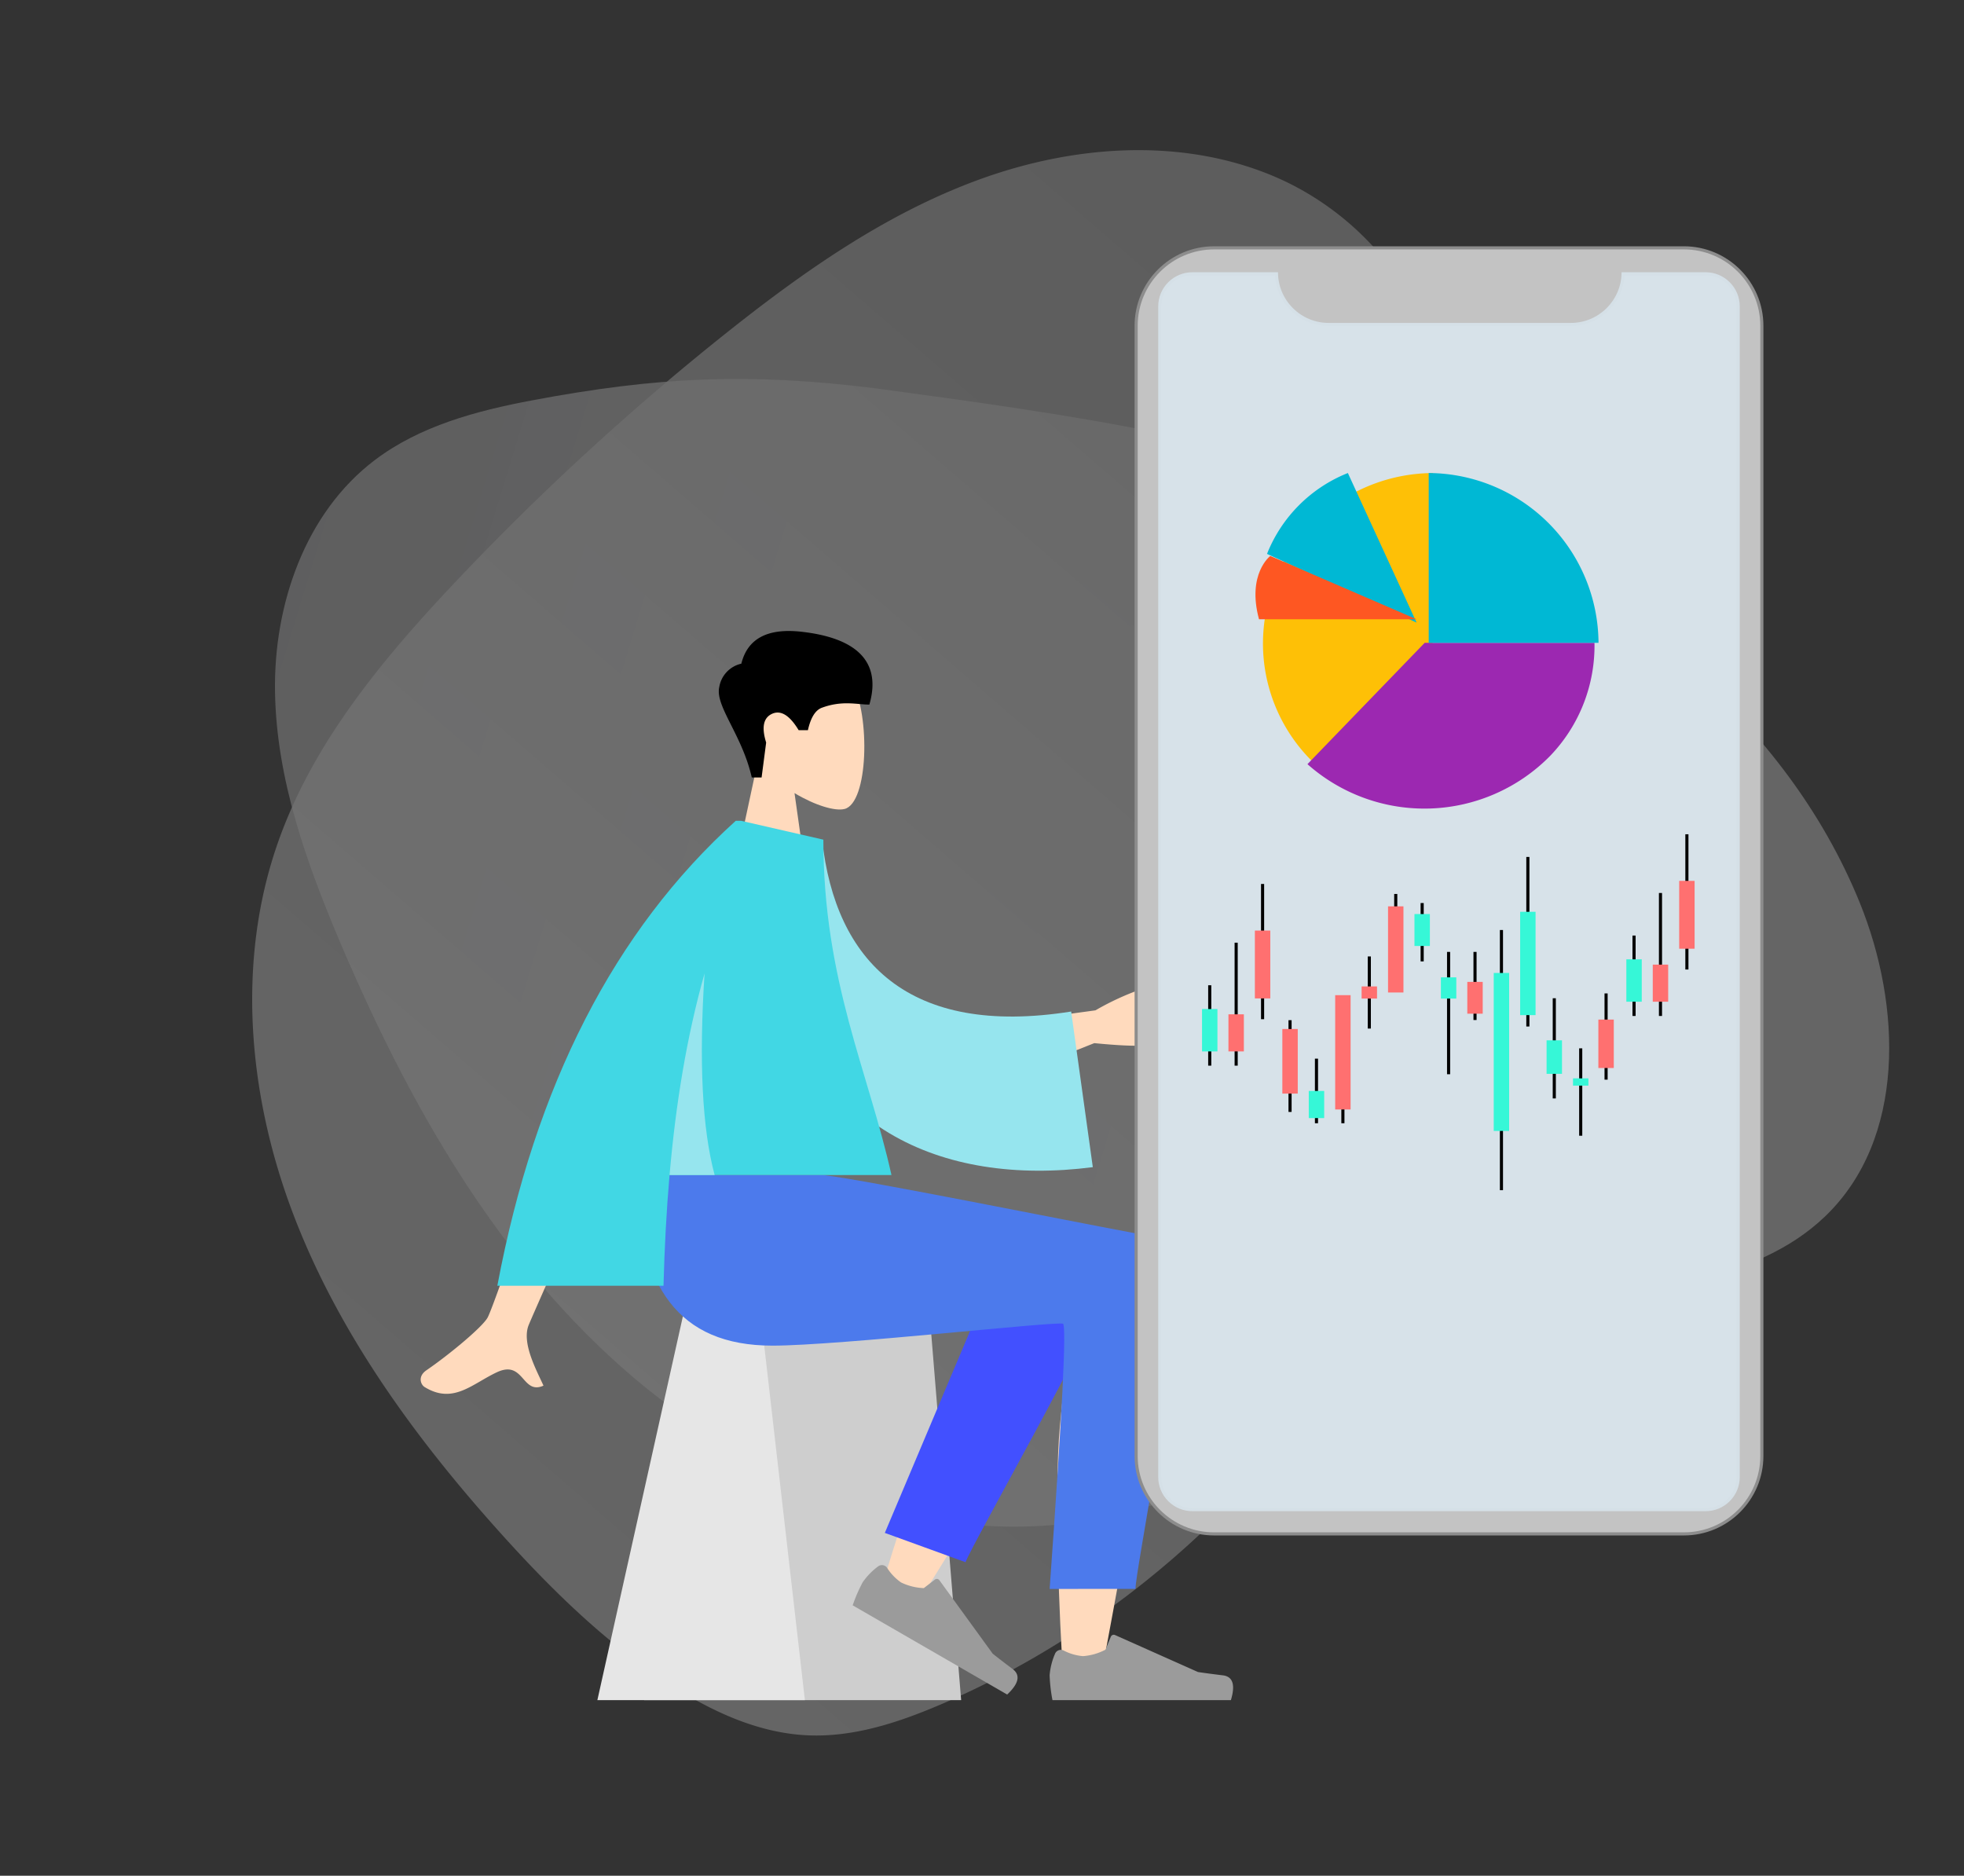 <svg xmlns="http://www.w3.org/2000/svg" xmlns:xlink="http://www.w3.org/1999/xlink" width="631.536" height="603.154" viewBox="0 0 631.536 603.154"><rect x="0" y="0" width="631.536" height="603.154" fill="#333333" stroke="none"/><defs><style>.a{opacity:0.36;}.b{fill:url(#a);}.c{fill:url(#b);}.d{fill:#ffdabd;}.d,.e,.f,.g,.h,.i,.j,.k,.l{fill-rule:evenodd;}.f{fill:#cecece;}.g{fill:#e6e6e6;}.h{fill:#4250ff;}.i{fill:#9b9b9b;}.j{fill:#4c7aec;}.k{fill:#96e5ee;}.l{fill:#41d7e4;}.m{fill:#c3c3c3;}.n{fill:#d7e2e9;}.o{fill:none;stroke:#000;}.p{fill:#ff7070;}.q{fill:#36f7d7;}.r{fill:#fec006;}.s{fill:#9c28b1;}.t{fill:#00b8d4;}.u{fill:#fe5722;}.v,.w,.x{stroke:none;}.w{fill:#8d8d8d;}.x{fill:#d5e0e7;}</style><linearGradient id="a" x1="1.384" y1="0.873" x2="-0.115" y2="0.158" gradientUnits="objectBoundingBox"><stop offset="0" stop-color="#fff" stop-opacity="0.702"/><stop offset="1" stop-color="#c9c9ca" stop-opacity="0.8"/></linearGradient><linearGradient id="b" x1="1.35" y1="0.337" x2="-0.255" y2="0.743" gradientUnits="objectBoundingBox"><stop offset="0" stop-color="#b7b7b7" stop-opacity="0.8"/><stop offset="1" stop-color="#fff" stop-opacity="0.702"/></linearGradient></defs><g transform="translate(-123.15 -463.572)"><g class="a" transform="translate(84.299 570.314) rotate(-14)"><path class="b" d="M3.708,71.375c6.354-27.313,23.325-53.46,49.1-64.5C69.551-.3,88.381-.607,106.562.452,147.391,2.829,176.3,8.626,214.468,23.319c58.105,23.139,116.962,46.694,167.078,84.112s91.312,90.979,100.183,152.89c5.11,35.661-3.971,77.5-35.258,95.362-27.5,15.7-61.709,7.815-93.351,9.143-50.591,2.123-98.033,28.881-148.67,28.909-56.627.032-109.325-34.56-142.309-80.588S13.452,210.89,4.584,154.962C.189,127.265-2.645,98.69,3.708,71.375Z" transform="translate(91.803 71.682)"/><path class="c" d="M6.664,158.786c9.237-39.552,29.981-77.376,62.51-101.7,26.986-20.18,60.214-30,93.08-37.432A835.069,835.069,0,0,1,280.033,1.733c31.846-2.538,64.3-3.2,95.31,4.465s60.75,24.486,78.588,50.989,21.675,63.4,4.766,90.507c-28.5,69.049-57.514,131.748-111.705,183.163C280.219,394.208,182.319,423.045,91.868,406c-14.74-2.777-29.66-6.876-41.717-15.8-12.83-9.495-21.385-23.716-27.653-38.395-9.731-22.791-14.679-47.335-18.064-71.883C-1.115,239.69-2.574,198.338,6.664,158.786Z" transform="translate(0 160.593) rotate(-20)"/></g><g transform="translate(258.417 542.769)"><g transform="translate(0 123.704)"><g transform="translate(95.868 0)"><g transform="translate(4.069 7.12)"><path class="d" d="M8.4,35.082c-4.687-5.5-7.859-12.244-7.329-19.8C2.6-6.484,32.9-1.7,38.8,9.291s5.194,38.854-2.424,40.818c-3.038.783-9.51-1.135-16.1-5.105l4.134,29.249H0Z" transform="translate(0 0)"/></g><path class="e" d="M60.6,71.1C57.533,57.471,48.8,48.179,50.137,42.087a9.241,9.241,0,0,1,7.106-7.577Q60.229,22.431,76.5,24.234c16.273,1.8,26.205,8.562,21.916,23.433-3.943,0-8.7-1.426-15.285,1.017Q80,49.847,78.653,55.9H75.679q-4.33-7.178-8.539-5.276t-1.914,9.243L63.761,71.1Z" transform="translate(-50 -24)"/></g><g transform="translate(56.821 174.95)"><g transform="translate(0 42.72)"><path class="f" d="M13.045,0H91.625l10.3,126.127H0Z" transform="translate(15.051)"/><path class="g" d="M28.1,0H52.264L66.729,126.127H0Z" transform="translate(0)"/></g><path class="d" d="M259.117,20.856c8.378-5.031,22.434,1.433,22.425,8.628-.029,21.528-19.675,122.987-20.7,129.4s-12.014,8.108-12.653.02c-1.018-12.867-2.91-57.412-1.017-78.03.781-8.511,1.622-16.616,2.45-23.847q-15.463,27.925-47.831,79.965l-11.714-5.352q13.8-45.461,22.628-64.188c10.08-21.377,19.531-39.684,23.509-46.132C242.471,11.176,253.362,14.716,259.117,20.856Z" transform="translate(-98.482 0.256)"/><path class="h" d="M0,113.759,5.206,10.508C8.957-7.346,40.711.94,40.7,10.508c-.029,21.722-13.077,96.759-13.087,103.23Z" transform="translate(131.34 8.167) rotate(20)"/><g transform="translate(91.808 119.69) rotate(30)"><path class="i" d="M1.707,6.174A21.84,21.84,0,0,0,0,12.993a51.038,51.038,0,0,0,.917,8.03H58.286Q60.522,13.63,55.7,13.04t-8-1.064L21.035.088A1.017,1.017,0,0,0,19.692.6L19.68.63,17.966,4.787a18.292,18.292,0,0,1-7.249,2.081A16.416,16.416,0,0,1,4.46,5.038h0a2.034,2.034,0,0,0-2.7,1Q1.732,6.106,1.707,6.174Z" transform="translate(0 0)"/></g><g transform="translate(145.426 147.825)"><path class="i" d="M2.707,25.506A21.84,21.84,0,0,0,1,32.325a51.037,51.037,0,0,0,.917,8.03H59.286q2.236-7.393-2.582-7.982t-8-1.064L22.035,19.42a1.017,1.017,0,0,0-1.343.515l-.011.026-1.714,4.158A18.291,18.291,0,0,1,11.717,26.2,16.416,16.416,0,0,1,5.46,24.37h0a2.034,2.034,0,0,0-2.7,1Q2.732,25.438,2.707,25.506Z" transform="translate(-1 -19.332)"/></g><path class="j" d="M285.7,37.058c0,27.023-12.832,90.056-12.84,96.006l-27.612.021q6.062-84.366,4.3-85.275c-1.764-.909-72.27,7.04-93.416,7.04C125.638,54.85,113.023,35.621,112,0h60.4c12.3,1.316,76.452,14.256,100.277,18.7C282.881,20.608,285.7,29.614,285.7,37.058Z" transform="translate(-99.821 0)"/></g><g transform="translate(0 61.029)"><path class="d" d="M194.982,65.556l40.16-5.478A87.537,87.537,0,0,1,257.314,51c1.9-.055,4.919.635.419,4.386s-9.066,7.9-8.263,9.9,4.986,1.257,5.68,4.337q.693,3.079-20.376,1L202.187,83.549Zm-126.158,9.3,22.273.084q-36.634,82.441-38.2,86.33c-2.354,5.832,2.627,14.716,4.757,19.49-6.937,3.1-6.2-8.391-14.949-4.321-7.987,3.717-14.063,10.449-23.292,4.755-1.135-.7-2.378-3.335.626-5.395,7.484-5.132,18.269-14.113,19.726-17.07Q42.743,152.678,68.824,74.852Z" transform="translate(-18.163 0.875)"/><path class="k" d="M0,.363,17.474,0c7.665,38.334,33.109,60.745,84.563,47.9L113.33,97.144c-48.217,10.569-92.7-5.213-106.086-57.311C3.778,26.347.739,12.262,0,.363Z" transform="translate(111.701 4.725) rotate(5)"/><path class="l" d="M120.813.016l26.423,6.051c0,45.446,14.476,74.441,21.9,107.854H97.778c-1.005,11.546-1.623,23.413-1.944,35.6H42.4Q60.564,52.888,119.069,0h1.73Z" transform="translate(-17.747)"/><path class="k" d="M108.1,48.259q-2.759,42.478,3.245,64.834h-14.5C98.835,90.222,102.349,68.61,108.1,48.259Z" transform="translate(-16.813 0.828)"/></g></g><g class="m" transform="translate(229.564)"><path class="v" d="M 176.624 414.04 L 25.578 414.04 C 22.193 414.04 18.908 413.377 15.817 412.069 C 12.831 410.806 10.149 408.998 7.845 406.694 C 5.542 404.391 3.734 401.709 2.471 398.723 C 1.163 395.631 0.5 392.347 0.5 388.961 L 0.5 25.578 C 0.5 22.193 1.163 18.908 2.471 15.817 C 3.734 12.831 5.542 10.149 7.845 7.845 C 10.149 5.542 12.831 3.734 15.817 2.471 C 18.908 1.163 22.193 0.5 25.578 0.5 L 176.624 0.5 C 180.009 0.5 183.294 1.163 186.385 2.471 C 189.371 3.734 192.053 5.542 194.357 7.845 C 196.66 10.149 198.468 12.831 199.732 15.817 C 201.039 18.908 201.702 22.193 201.702 25.578 L 201.702 388.961 C 201.702 392.347 201.039 395.631 199.732 398.723 C 198.468 401.709 196.66 404.391 194.357 406.694 C 192.053 408.998 189.371 410.806 186.385 412.069 C 183.294 413.377 180.009 414.04 176.624 414.04 Z"/><path class="w" d="M 25.578 1 C 22.26 1 19.041 1.65 16.012 2.931 C 13.085 4.169 10.456 5.941 8.199 8.199 C 5.941 10.456 4.169 13.085 2.931 16.012 C 1.65 19.041 1 22.26 1 25.578 L 1 388.961 C 1 392.28 1.65 395.499 2.931 398.528 C 4.169 401.455 5.941 404.083 8.199 406.341 C 10.456 408.598 13.085 410.371 16.012 411.609 C 19.041 412.89 22.26 413.54 25.578 413.54 L 176.624 413.54 C 179.942 413.54 183.161 412.89 186.19 411.609 C 189.117 410.371 191.746 408.598 194.003 406.341 C 196.261 404.083 198.033 401.455 199.271 398.528 C 200.552 395.499 201.202 392.28 201.202 388.961 L 201.202 25.578 C 201.202 22.26 200.552 19.041 199.271 16.012 C 198.033 13.085 196.261 10.456 194.003 8.199 C 191.746 5.941 189.117 4.169 186.19 2.931 C 183.161 1.65 179.942 1 176.624 1 L 25.578 1 M 25.578 -3.0517578125e-05 L 176.624 -3.0517578125e-05 C 190.75 -3.0517578125e-05 202.202 11.452 202.202 25.578 L 202.202 388.961 C 202.202 403.088 190.75 414.54 176.624 414.54 L 25.578 414.54 C 11.452 414.54 0 403.088 0 388.961 L 0 25.578 C 0 11.452 11.452 -3.0517578125e-05 25.578 -3.0517578125e-05 Z"/></g><g class="n" transform="translate(237.165 8.345)"><path class="v" d="M 175.999 397.89 L 11 397.89 C 8.195 397.89 5.559 396.798 3.575 394.815 C 1.592 392.832 0.5 390.195 0.5 387.391 L 0.5 11 C 0.5 8.195 1.592 5.559 3.575 3.575 C 5.559 1.592 8.195 0.5 11 0.5 L 38.022 0.5 C 38.148 4.792 39.882 8.813 42.939 11.869 C 46.114 15.044 50.329 16.793 54.807 16.793 L 132.698 16.793 C 141.79 16.793 149.219 9.529 149.484 0.5 L 175.999 0.5 C 178.804 0.5 181.441 1.592 183.424 3.575 C 185.407 5.558 186.499 8.195 186.499 11 L 186.499 387.391 C 186.499 390.195 185.407 392.832 183.424 394.815 C 181.441 396.798 178.804 397.89 175.999 397.89 Z"/><path class="x" d="M 175.999 397.39 C 178.67 397.39 181.181 396.35 183.07 394.461 C 184.959 392.573 185.999 390.062 185.999 387.391 L 185.999 11 C 185.999 8.329 184.959 5.818 183.07 3.929 C 181.181 2.04 178.67 1 175.999 1 L 149.963 1 C 149.443 10.071 141.898 17.293 132.698 17.293 L 54.807 17.293 C 50.195 17.293 45.855 15.492 42.585 12.223 C 39.553 9.191 37.784 5.237 37.543 1 L 11 1 C 8.329 1 5.818 2.04 3.929 3.929 C 2.04 5.818 1 8.329 1 11 L 1 387.391 C 1 390.062 2.04 392.573 3.929 394.462 C 5.818 396.35 8.329 397.39 11 397.39 L 175.999 397.39 M 175.999 398.39 L 11 398.39 C 8.062 398.39 5.299 397.246 3.222 395.169 C 1.144 393.091 -9.521484116703505e-07 390.329 -9.521484116703505e-07 387.391 L -9.521484116703505e-07 11 C -9.521484116703505e-07 8.062 1.144 5.299 3.222 3.222 C 5.299 1.144 8.062 5.688476448995061e-06 11 5.688476448995061e-06 L 38.515 5.688476448995061e-06 C 38.515 4.346 40.211 8.435 43.292 11.515 C 46.373 14.596 50.462 16.293 54.807 16.293 L 132.698 16.293 C 141.682 16.293 148.991 8.984 148.991 5.688476448995061e-06 L 175.999 5.688476448995061e-06 C 178.937 5.688476448995061e-06 181.7 1.144 183.777 3.222 C 185.855 5.299 186.999 8.062 186.999 11 L 186.999 387.391 C 186.999 390.329 185.855 393.091 183.777 395.169 C 181.7 397.246 178.937 398.39 175.999 398.39 Z"/></g><g transform="translate(251.253 189.07)"><g transform="translate(0 0)"><line class="o" y2="29.502" transform="translate(28.303 59.782)"/><line class="o" y1="20.77" transform="translate(36.8 72.149)"/><line class="o" y1="20.77" transform="translate(45.297 72.149)"/><line class="o" y1="23.186" transform="translate(53.793 39.286)"/><line class="o" y1="39.337" transform="translate(79.283 37.826)"/><line class="o" y1="32.216" transform="translate(113.27 52.728)"/><line class="o" y1="27.732" transform="translate(129.925 51.175)"/><line class="o" y1="25.852" transform="translate(138.919 32.57)"/><line class="o" y1="39.541" transform="translate(147.416 18.881)"/><line class="o" y1="43.487" transform="translate(155.912)"/><line class="o" y1="28.098" transform="translate(121.767 68.836)"/><line class="o" y1="83.661" transform="translate(96.277 30.787)"/><line class="o" y1="54.52" transform="translate(104.773 7.291)"/><line class="o" y1="18.763" transform="translate(70.786 22.112)"/><line class="o" y1="21.898" transform="translate(87.78 37.826)"/><line class="o" y1="23.186" transform="translate(62.29 19.193)"/><rect class="p" width="4.956" height="20.77" transform="translate(25.825 62.616)"/><rect class="q" width="4.956" height="8.733" transform="translate(34.322 82.534)"/><rect class="p" width="4.956" height="36.759" transform="translate(42.818 51.733)"/><rect class="p" width="4.956" height="27.704" transform="translate(59.812 23.175)"/><rect class="q" width="4.956" height="10.267" transform="translate(68.308 25.653)"/><rect class="q" width="4.956" height="6.821" transform="translate(76.805 46.009)"/><rect class="p" width="4.956" height="10.224" transform="translate(85.302 47.469)"/><rect class="p" width="4.956" height="15.577" transform="translate(127.447 59.583)"/><rect class="q" width="4.956" height="13.629" transform="translate(136.441 40.213)"/><rect class="p" width="4.956" height="11.927" transform="translate(144.937 41.914)"/><rect class="p" width="4.956" height="21.816" transform="translate(153.434 14.987)"/><rect class="q" width="4.956" height="50.803" transform="translate(93.798 44.593)"/><rect class="q" width="4.956" height="33.226" transform="translate(102.295 24.93)"/><rect class="q" width="4.956" height="10.779" transform="translate(110.792 66.258)"/><rect class="q" width="4.956" height="2.336" transform="translate(119.288 78.49)"/><rect class="p" width="4.956" height="3.903" transform="translate(51.315 48.927)"/><line class="o" y1="25.852" transform="translate(2.478 48.55)"/><line class="o" y1="39.541" transform="translate(10.975 34.861)"/><line class="o" y1="43.487" transform="translate(19.471 15.98)"/><rect class="q" width="4.956" height="13.629" transform="translate(0 56.193)"/><rect class="p" width="4.956" height="11.927" transform="translate(8.496 57.894)"/><rect class="p" width="4.956" height="21.816" transform="translate(16.993 30.967)"/></g></g><g transform="translate(270.847 72.908)"><path class="r" d="M0,54.594A54.928,54.928,0,0,1,54.6,0V54.594l-36.4,40.3A53.3,53.3,0,0,1,0,54.594Z" transform="translate(0 0.007)"/><path class="s" d="M37.694,0h54.6a51.071,51.071,0,0,1-14.3,36.4A56.663,56.663,0,0,1,0,39.017Z" transform="translate(14.307 54.6)"/><path class="t" d="M106.594,54.6A54.928,54.928,0,0,0,51.994,0V54.6ZM26,0,48.1,48.1,0,26A46.448,46.448,0,0,1,26,0Z" transform="translate(1.303)"/></g><path class="u" d="M35.327,37.1,0,0,46.613,19.786C44.53,34.785,35.327,37.1,35.327,37.1Z" transform="matrix(-0.921, 0.391, -0.391, -0.921, 320.241, 119.932)"/></g></g></svg>
